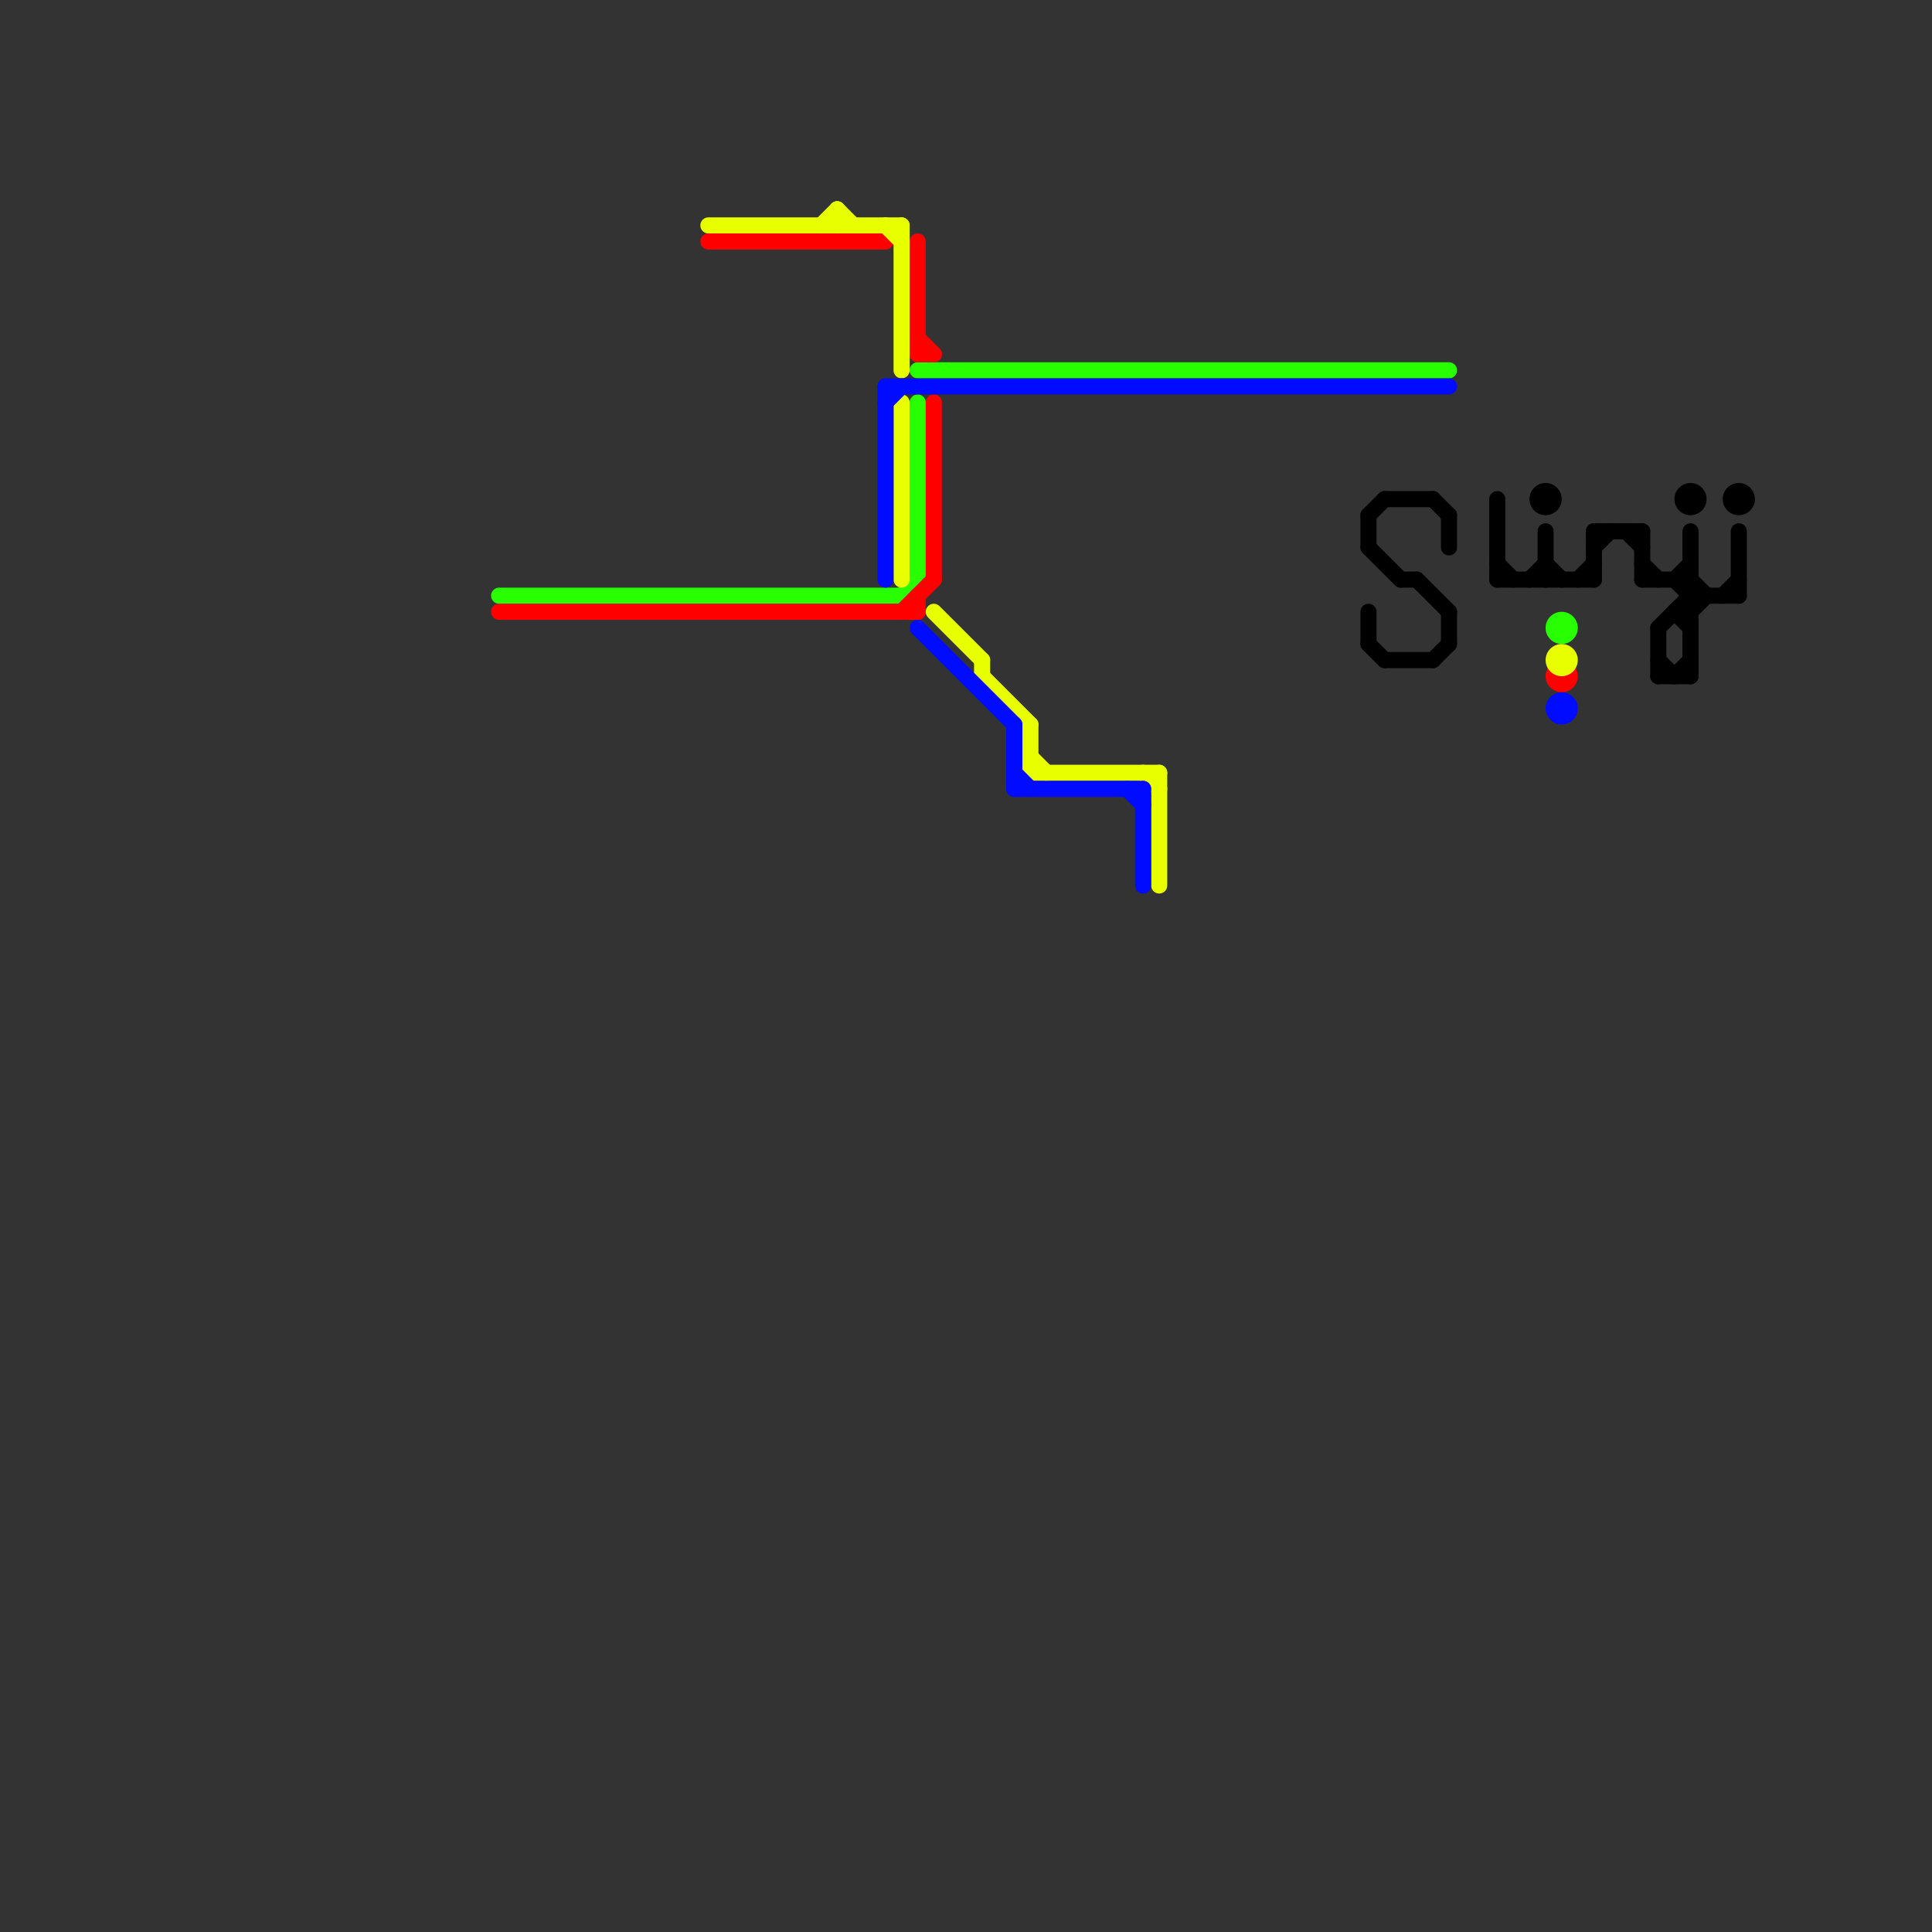 
<svg version="1.1" xmlns="http://www.w3.org/2000/svg" viewBox="0 0 120 120">
<rect x="0" y="0" width="120" height="120" fill="#333333" stroke="none"/>
<style>text { font: 1px Helvetica; font-weight: 600; white-space: pre; dominant-baseline: central; } line { stroke-width: 1; fill: none; stroke-linecap: round; stroke-linejoin: round; } .c0 { stroke: #000000 } .c1 { stroke: #28ff00 } .c2 { stroke: #ff0000 } .c3 { stroke: #e8ff00 } .c4 { stroke: #000bff }</style><defs><g id="wm-xf"><circle r="1.2" fill="#000"/><circle r="0.9" fill="#fff"/><circle r="0.6" fill="#000"/><circle r="0.3" fill="#fff"/></g><g id="wm"><circle r="0.6" fill="#000"/><circle r="0.3" fill="#fff"/></g></defs><line class="c0" x1="104" y1="36" x2="105" y2="35"/><line class="c0" x1="101" y1="33" x2="102" y2="34"/><line class="c0" x1="85" y1="34" x2="87" y2="36"/><line class="c0" x1="85" y1="32" x2="86" y2="31"/><line class="c0" x1="85" y1="40" x2="86" y2="41"/><line class="c0" x1="104" y1="38" x2="105" y2="38"/><line class="c0" x1="99" y1="34" x2="100" y2="33"/><line class="c0" x1="102" y1="33" x2="102" y2="36"/><line class="c0" x1="86" y1="41" x2="89" y2="41"/><line class="c0" x1="95" y1="36" x2="96" y2="35"/><line class="c0" x1="107" y1="37" x2="108" y2="36"/><line class="c0" x1="103" y1="41" x2="104" y2="42"/><line class="c0" x1="99" y1="33" x2="102" y2="33"/><line class="c0" x1="102" y1="36" x2="105" y2="36"/><line class="c0" x1="85" y1="32" x2="85" y2="34"/><line class="c0" x1="108" y1="33" x2="108" y2="37"/><line class="c0" x1="105" y1="38" x2="106" y2="37"/><line class="c0" x1="102" y1="35" x2="103" y2="36"/><line class="c0" x1="104" y1="36" x2="105" y2="37"/><line class="c0" x1="87" y1="36" x2="88" y2="36"/><line class="c0" x1="89" y1="31" x2="90" y2="32"/><line class="c0" x1="93" y1="35" x2="94" y2="36"/><line class="c0" x1="103" y1="42" x2="105" y2="42"/><line class="c0" x1="96" y1="35" x2="97" y2="36"/><line class="c0" x1="93" y1="36" x2="99" y2="36"/><line class="c0" x1="90" y1="32" x2="90" y2="34"/><line class="c0" x1="99" y1="33" x2="99" y2="36"/><line class="c0" x1="85" y1="38" x2="85" y2="40"/><line class="c0" x1="88" y1="36" x2="90" y2="38"/><line class="c0" x1="96" y1="33" x2="96" y2="36"/><line class="c0" x1="103" y1="39" x2="105" y2="37"/><line class="c0" x1="105" y1="33" x2="105" y2="42"/><line class="c0" x1="105" y1="37" x2="108" y2="37"/><line class="c0" x1="105" y1="36" x2="106" y2="37"/><line class="c0" x1="89" y1="41" x2="90" y2="40"/><line class="c0" x1="90" y1="38" x2="90" y2="40"/><line class="c0" x1="104" y1="38" x2="105" y2="39"/><line class="c0" x1="98" y1="36" x2="99" y2="35"/><line class="c0" x1="86" y1="31" x2="89" y2="31"/><line class="c0" x1="93" y1="31" x2="93" y2="36"/><line class="c0" x1="104" y1="42" x2="105" y2="41"/><line class="c0" x1="103" y1="39" x2="103" y2="42"/><circle cx="105" cy="31" r="1" fill="#000000" /><circle cx="108" cy="31" r="1" fill="#000000" /><circle cx="96" cy="31" r="1" fill="#000000" /><line class="c1" x1="57" y1="23" x2="90" y2="23"/><line class="c1" x1="57" y1="25" x2="57" y2="36"/><line class="c1" x1="31" y1="37" x2="56" y2="37"/><line class="c1" x1="56" y1="37" x2="57" y2="36"/><circle cx="97" cy="39" r="1" fill="#28ff00" /><line class="c2" x1="44" y1="15" x2="55" y2="15"/><line class="c2" x1="31" y1="38" x2="57" y2="38"/><line class="c2" x1="57" y1="22" x2="58" y2="22"/><line class="c2" x1="57" y1="37" x2="57" y2="38"/><line class="c2" x1="58" y1="25" x2="58" y2="36"/><line class="c2" x1="57" y1="15" x2="57" y2="22"/><line class="c2" x1="56" y1="38" x2="58" y2="36"/><line class="c2" x1="57" y1="21" x2="58" y2="22"/><circle cx="97" cy="42" r="1" fill="#ff0000" /><line class="c3" x1="61" y1="41" x2="61" y2="42"/><line class="c3" x1="52" y1="13" x2="53" y2="14"/><line class="c3" x1="64" y1="47" x2="65" y2="48"/><line class="c3" x1="72" y1="48" x2="72" y2="55"/><line class="c3" x1="52" y1="13" x2="52" y2="14"/><line class="c3" x1="56" y1="14" x2="56" y2="23"/><line class="c3" x1="71" y1="48" x2="72" y2="49"/><line class="c3" x1="44" y1="14" x2="56" y2="14"/><line class="c3" x1="64" y1="45" x2="64" y2="48"/><line class="c3" x1="61" y1="42" x2="64" y2="45"/><line class="c3" x1="58" y1="38" x2="61" y2="41"/><line class="c3" x1="64" y1="48" x2="72" y2="48"/><line class="c3" x1="51" y1="14" x2="52" y2="13"/><line class="c3" x1="56" y1="25" x2="56" y2="36"/><line class="c3" x1="55" y1="14" x2="56" y2="15"/><circle cx="97" cy="41" r="1" fill="#e8ff00" /><line class="c4" x1="63" y1="49" x2="71" y2="49"/><line class="c4" x1="70" y1="49" x2="71" y2="50"/><line class="c4" x1="71" y1="49" x2="71" y2="55"/><line class="c4" x1="57" y1="39" x2="63" y2="45"/><line class="c4" x1="55" y1="24" x2="90" y2="24"/><line class="c4" x1="63" y1="45" x2="63" y2="49"/><line class="c4" x1="63" y1="48" x2="64" y2="49"/><line class="c4" x1="55" y1="24" x2="55" y2="36"/><line class="c4" x1="55" y1="25" x2="56" y2="24"/><circle cx="97" cy="44" r="1" fill="#000bff" />
</svg>

